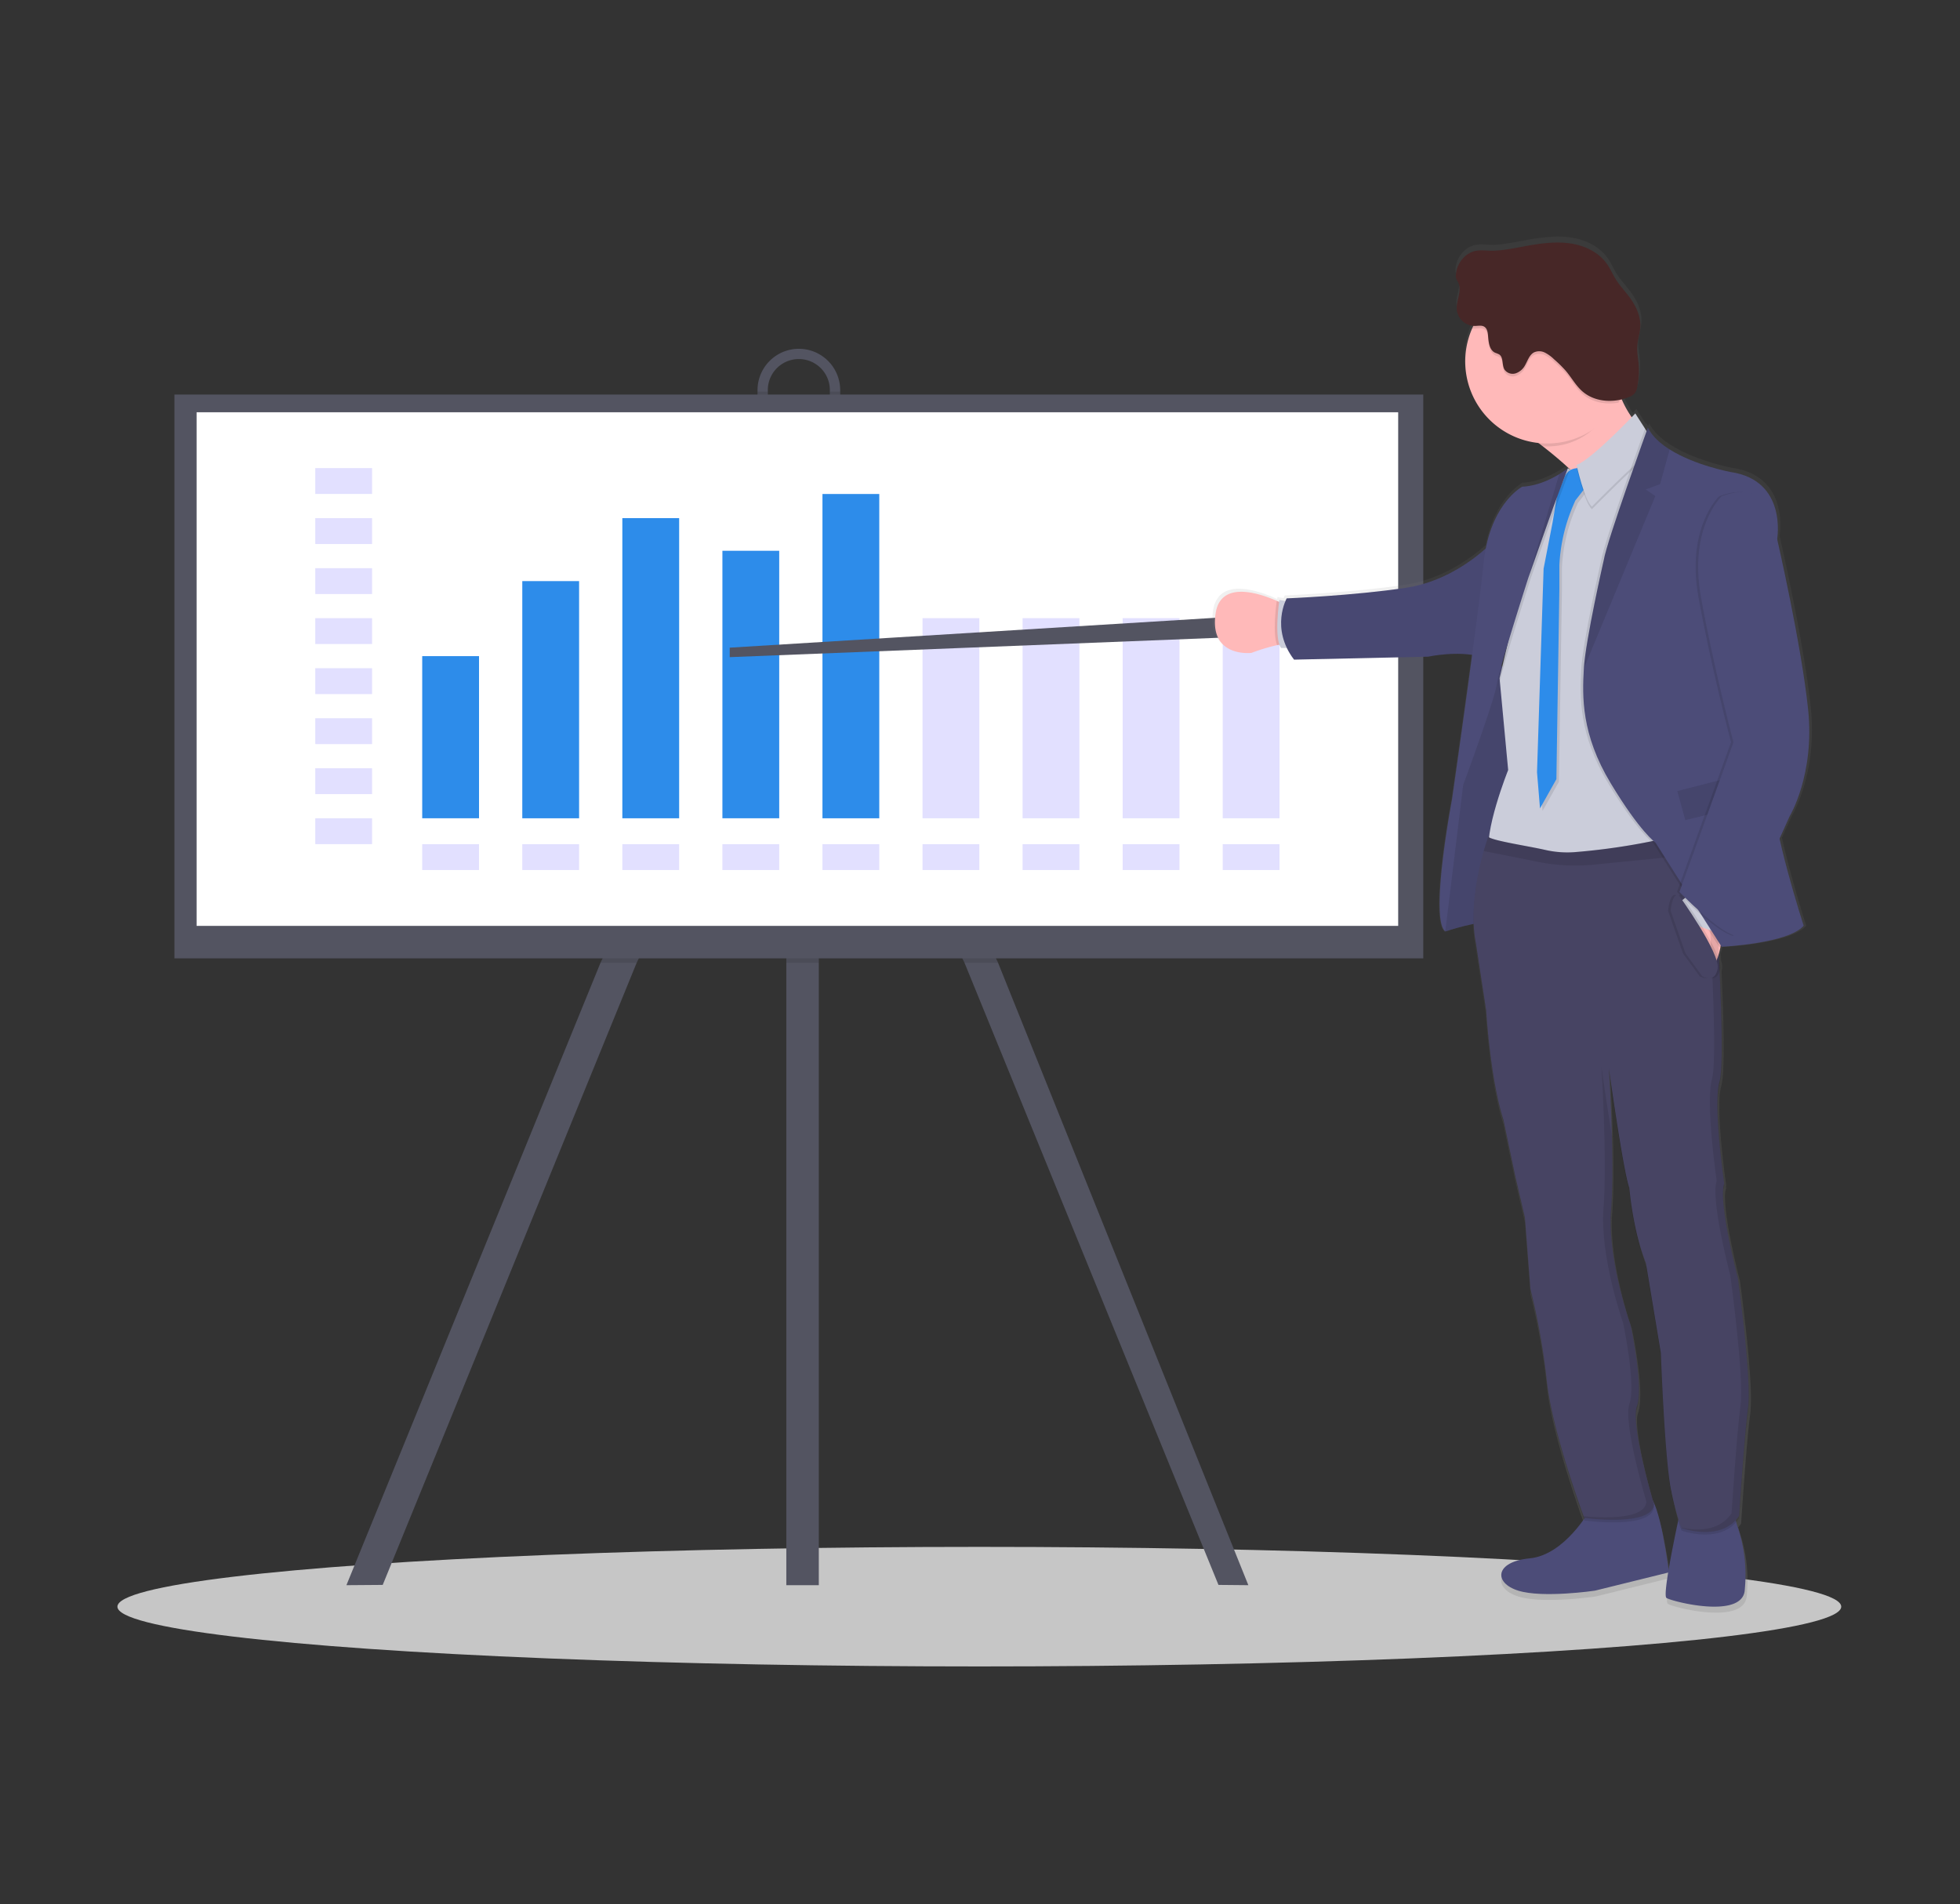<svg xmlns="http://www.w3.org/2000/svg" xmlns:xlink="http://www.w3.org/1999/xlink" width="1101.72" height="1070.48" viewBox="0 0 1101.72 1070.48">
  <rect x="0" y="0" width="1101.72" height="1070.48" fill="#333333" stroke="none"/>
  <defs>
    <linearGradient id="linear-gradient" x1="-2.392" y1="1" x2="-2.392" gradientUnits="objectBoundingBox">
      <stop offset="0" stop-color="gray" stop-opacity="0.251"/>
      <stop offset="0.54" stop-color="gray" stop-opacity="0.122"/>
      <stop offset="1" stop-color="gray" stop-opacity="0.102"/>
    </linearGradient>
    <clipPath id="clip-csb1">
      <rect width="1101.72" height="1070.48"/>
    </clipPath>
  </defs>
  <g id="csb1" clip-path="url(#clip-csb1)">
    <g id="undraw_business_plan_5i9d" transform="translate(9.539 40.523)">
      <ellipse id="Ellipse_73" data-name="Ellipse 73" cx="484.48" cy="33.609" rx="484.48" ry="33.609" transform="translate(56.461 829.132)" fill="#ececec" opacity="0.79"/>
      <path id="Path_517" data-name="Path 517" d="M442.921,311.26l-1.237,2.553-8.02,16.478L349.541,503.025,206.794,852.789l-20.4.157L329.216,503.025,426.544,303.15l7.12,3.521,8.02,3.971Z" transform="translate(-1.208 -2.276)" fill="#535461"/>
      <path id="Path_518" data-name="Path 518" d="M665.181,852.947l-16.793-.157L505.63,503.025l-81.907-168.2L413.5,313.813l-1.249-2.553,1.249-.619,10.224-5.062,4.915-2.43L524.5,503.025Z" transform="translate(26.977 -2.276)" fill="#535461"/>
      <rect id="Rectangle_72" data-name="Rectangle 72" width="18.255" height="596.779" transform="translate(432.456 253.892)" fill="#535461"/>
      <path id="Path_519" data-name="Path 519" d="M493.007,207.69a23.25,23.25,0,0,0-23.227,23.227v8.3a23.235,23.235,0,1,0,46.471,0l-.006-8.3a23.261,23.261,0,0,0-23.238-23.227Zm17.423,31.494a17.434,17.434,0,1,1-34.868,0v-8.3a17.434,17.434,0,0,1,34.869,0Z" transform="translate(-53.51 -52.116)" fill="#535461"/>
      <path id="Path_520" data-name="Path 520" d="M536.843,508.238H517.969l-81.907-168.2v168.2H417.818V335.5L333.7,508.238H313.37L410.7,308.362l7.12,3.521v-50.5h18.244v49.412l4.915-2.43Z" transform="translate(14.638 -7.488)" opacity="0.1"/>
      <path id="Path_521" data-name="Path 521" d="M516.246,229.08v7.469a23.235,23.235,0,1,1-46.471,0l.006-7.469h5.8v7.469a17.434,17.434,0,1,0,34.868,0V229.08Z" transform="translate(-53.51 -49.447)" opacity="0.1"/>
      <rect id="Rectangle_73" data-name="Rectangle 73" width="701.97" height="316.966" transform="translate(88.518 181.298)" fill="#535461"/>
      <rect id="Rectangle_74" data-name="Rectangle 74" width="675.413" height="288.756" transform="translate(100.969 191.252)" fill="#fff"/>
      <g id="Group_8" data-name="Group 8" transform="translate(167.669 222.645)" opacity="0.2">
        <rect id="Rectangle_75" data-name="Rectangle 75" width="31.933" height="14.544" fill="#6c63ff"/>
      </g>
      <g id="Group_9" data-name="Group 9" transform="translate(167.669 250.776)" opacity="0.2">
        <rect id="Rectangle_76" data-name="Rectangle 76" width="31.933" height="14.544" fill="#6c63ff"/>
      </g>
      <g id="Group_10" data-name="Group 10" transform="translate(167.669 278.896)" opacity="0.2">
        <rect id="Rectangle_77" data-name="Rectangle 77" width="31.933" height="14.544" fill="#6c63ff"/>
      </g>
      <g id="Group_11" data-name="Group 11" transform="translate(167.669 307.016)" opacity="0.2">
        <rect id="Rectangle_78" data-name="Rectangle 78" width="31.933" height="14.544" fill="#6c63ff"/>
      </g>
      <g id="Group_12" data-name="Group 12" transform="translate(167.669 335.147)" opacity="0.2">
        <rect id="Rectangle_79" data-name="Rectangle 79" width="31.933" height="14.544" fill="#6c63ff"/>
      </g>
      <g id="Group_13" data-name="Group 13" transform="translate(167.669 363.266)" opacity="0.2">
        <rect id="Rectangle_80" data-name="Rectangle 80" width="31.933" height="14.544" fill="#6c63ff"/>
      </g>
      <g id="Group_14" data-name="Group 14" transform="translate(167.669 391.386)" opacity="0.2">
        <rect id="Rectangle_81" data-name="Rectangle 81" width="31.933" height="14.544" fill="#6c63ff"/>
      </g>
      <g id="Group_15" data-name="Group 15" transform="translate(167.669 419.506)" opacity="0.2">
        <rect id="Rectangle_82" data-name="Rectangle 82" width="31.933" height="14.544" fill="#6c63ff"/>
      </g>
      <g id="Group_16" data-name="Group 16" transform="translate(227.789 434.061)" opacity="0.2">
        <rect id="Rectangle_83" data-name="Rectangle 83" width="31.933" height="14.544" fill="#6c63ff"/>
      </g>
      <g id="Group_17" data-name="Group 17" transform="translate(284.04 434.061)" opacity="0.2">
        <rect id="Rectangle_84" data-name="Rectangle 84" width="31.933" height="14.544" fill="#6c63ff"/>
      </g>
      <g id="Group_18" data-name="Group 18" transform="translate(340.279 434.061)" opacity="0.2">
        <rect id="Rectangle_85" data-name="Rectangle 85" width="31.933" height="14.544" fill="#6c63ff"/>
      </g>
      <g id="Group_19" data-name="Group 19" transform="translate(396.53 434.061)" opacity="0.2">
        <rect id="Rectangle_86" data-name="Rectangle 86" width="31.933" height="14.544" fill="#6c63ff"/>
      </g>
      <g id="Group_20" data-name="Group 20" transform="translate(452.77 434.061)" opacity="0.2">
        <rect id="Rectangle_87" data-name="Rectangle 87" width="31.933" height="14.544" fill="#6c63ff"/>
      </g>
      <g id="Group_21" data-name="Group 21" transform="translate(509.02 434.061)" opacity="0.2">
        <rect id="Rectangle_88" data-name="Rectangle 88" width="31.933" height="14.544" fill="#6c63ff"/>
      </g>
      <g id="Group_22" data-name="Group 22" transform="translate(565.26 434.061)" opacity="0.2">
        <rect id="Rectangle_89" data-name="Rectangle 89" width="31.933" height="14.544" fill="#6c63ff"/>
      </g>
      <g id="Group_23" data-name="Group 23" transform="translate(621.51 434.061)" opacity="0.2">
        <rect id="Rectangle_90" data-name="Rectangle 90" width="31.933" height="14.544" fill="#6c63ff"/>
      </g>
      <g id="Group_24" data-name="Group 24" transform="translate(677.75 434.061)" opacity="0.2">
        <rect id="Rectangle_91" data-name="Rectangle 91" width="31.933" height="14.544" fill="#6c63ff"/>
      </g>
      <rect id="Rectangle_92" data-name="Rectangle 92" width="31.933" height="91.153" transform="translate(227.789 328.353)" fill="#2d8cea"/>
      <rect id="Rectangle_93" data-name="Rectangle 93" width="31.933" height="133.344" transform="translate(284.04 286.173)" fill="#2d8cea"/>
      <rect id="Rectangle_94" data-name="Rectangle 94" width="31.933" height="168.741" transform="translate(340.279 250.776)" fill="#2d8cea"/>
      <rect id="Rectangle_95" data-name="Rectangle 95" width="31.933" height="150.384" transform="translate(396.53 269.122)" fill="#2d8cea"/>
      <rect id="Rectangle_96" data-name="Rectangle 96" width="31.933" height="182.317" transform="translate(452.77 237.2)" fill="#2d8cea"/>
      <g id="Group_25" data-name="Group 25" transform="translate(509.02 307.016)" opacity="0.2">
        <rect id="Rectangle_97" data-name="Rectangle 97" width="31.933" height="112.49" fill="#6c63ff"/>
      </g>
      <g id="Group_26" data-name="Group 26" transform="translate(565.26 307.016)" opacity="0.2">
        <rect id="Rectangle_98" data-name="Rectangle 98" width="31.933" height="112.49" fill="#6c63ff"/>
      </g>
      <g id="Group_27" data-name="Group 27" transform="translate(621.51 307.016)" opacity="0.2">
        <rect id="Rectangle_99" data-name="Rectangle 99" width="31.933" height="112.49" fill="#6c63ff"/>
      </g>
      <g id="Group_28" data-name="Group 28" transform="translate(677.75 307.016)" opacity="0.2">
        <rect id="Rectangle_100" data-name="Rectangle 100" width="31.933" height="112.49" fill="#6c63ff"/>
      </g>
      <path id="Path_522" data-name="Path 522" d="M651.386,308.39,377.95,325.217v5.331l279.263-11.079Z" transform="translate(22.697 -1.622)" fill="#535461"/>
      <path id="Path_523" data-name="Path 523" d="M1022.965,476.969s14.307-23.531,10.506-60.446-17.558-96.664-17.558-96.664,5.973-33.474-26.421-38.175c0,0-20.134-3.746-34.531-12.8-5.354-3.374-9.909-7.457-12.373-12.373,0,0-.191.551-.562,1.563a17.885,17.885,0,0,1-.877-1.563s-.079.2-.2.562l-5.5-8.571s-.754.8-2.025,2.115a57.222,57.222,0,0,1-5.624-10.123,29.256,29.256,0,0,0,4.016-1.282,7.873,7.873,0,0,0,3.273-2.092,8.3,8.3,0,0,0,1.485-3.7,44.988,44.988,0,0,0,.742-13c-.3-3.374-.99-6.749-.754-10.179.247-3.656,1.541-7.187,1.721-10.854.315-6.456-2.891-12.6-6.85-17.715-2.362-3.048-5.017-5.883-7.064-9.145-1.777-2.834-3.071-5.961-4.983-8.717-4.5-6.411-12-10.191-19.7-11.529s-15.612-.506-23.317.765c-6.749,1.125-13.5,2.756-20.246,3.149-5.894.337-10.7-1.653-16.1,2.25a15.567,15.567,0,0,0-6.276,11.248,5.948,5.948,0,0,0,.169,2.25,16.185,16.185,0,0,0,1.125,2.193c2.4,4.724-1.248,10.337-.776,15.612a10.427,10.427,0,0,0,9.223,9.088c-.214.45-.45.889-.652,1.35a46.656,46.656,0,0,0,38.1,65.317l2.092,1.608c4.724,3.656,10.033,8.031,15.151,12.789l-.1.079-.832-.472a44.816,44.816,0,0,1-4.9,3.374c-4.735,2.9-12.373,6.67-20.966,7.1,0,0-15.387,8.155-20.685,35.048-7.6,6.816-23.879,19.121-45.385,22.327-30.223,4.5-67.487,5.973-67.487,5.973s-.3.54-.731,1.53l-3.442-.63a6.194,6.194,0,0,1-.146,1.125l-1.35-.607c-10.674-4.668-32-11.473-34.7,7.277-3.622,25.15,20.359,22.26,20.359,22.26a111.826,111.826,0,0,1,14.544-4.42l1.338-.259a7.451,7.451,0,0,0,.945,1.845H737.9a38.5,38.5,0,0,0,4.083,6.636l76.013-1.665s12.991-2.835,24.982-1.035c-5.23,39.1-11.405,81.975-11.405,81.975s-12.935,67.9-3.88,75a137.784,137.784,0,0,1,16.04-4.3,72.99,72.99,0,0,0,1.327,12.5l5.793,37.917s2.25,38.738,9.774,61.863l6.636,31.607,5.557,23.891,3.127,40.549a385.123,385.123,0,0,1,9.291,52.235c2.936,27.242,18.874,71.267,21,77.059-5.444,7.7-16.625,20.775-30.651,22.125-20.021,1.935-20.5,14-6.512,18.345s43.439,0,43.439,0l41.527-10.269c-1.249,7.66-1.9,13.711-.99,14.364,2.655,1.935,42.956,12.373,44.407-4.342q.169-2.07.3-4.016a85.025,85.025,0,0,0-4.218-31.606c-.326-1-.619-2.013-.878-3.026a18.654,18.654,0,0,0,1.642-2.126s2.9-45.127,5.073-61.3c.169-1.294.281-2.868.338-4.646,1-19.391-6.074-70.4-6.074-70.4s-8.74-33.181-8.413-48.433a14.553,14.553,0,0,1,.641-3.734,4.128,4.128,0,0,0-.112-.81,2.162,2.162,0,0,1,.169-.641s-4.432-30.369-3.813-48.433a37.472,37.472,0,0,1,1.125-7.986,52.487,52.487,0,0,0,1.068-10.427c.563-12.373-.09-33.744-.99-53.787.1-.337.2-.675.281-1.069a10.463,10.463,0,0,0-.551-4.724c-.068-1.294-.124-2.576-.191-3.847.371-1.271.675-2.621.945-4.016h.585v.079S1022.2,549.135,1030.9,539c0,0-8.785-27.3-13.655-49.491Zm-162.959-84.91-.6-.214c.956-3.374,2.092-7.3,3.374-11.417C861.693,384.882,860.748,388.931,860.006,392.058Zm38.378-111.905.169.157-.18-.1Zm47.241,585.475c-2.036-7.008-10.123-35.577-9.865-49.2a13.876,13.876,0,0,1,.619-3.487,26.055,26.055,0,0,0,1.125-7.615c.81-14.217-4.634-39.694-4.634-39.694s-12.182-34.362-11.248-61.65c0-.686.079-1.372.124-2.058.2-2.587.36-5.388.472-8.346v-.056c.461-10.539.36-23.227.056-35.06l-.068-.439c-.416-15.668-1.192-29.773-1.518-35.352,1.125,8.065,8.323,58.264,11.428,66.475,0,0,1.7,23.159,9.415,42.742l8.458,50.908s2.171,60.581,5.781,77.712c1.62,7.626,2.992,12.766,4.016,16.118-1.462,6.828-3.824,18.267-5.41,27.737-.933-6.175-4.218-29.706-8.74-38.738Z" transform="translate(-25.145 -59.116)" fill="url(#linear-gradient)"/>
      <path id="Path_524" data-name="Path 524" d="M891.445,788.709s-14.116,25.589-33.969,27.5-20.325,13.869-6.456,18.177,43.057,0,43.057,0l41.617-10.281s-5.028-41.145-11.72-43.293S891.445,788.709,891.445,788.709Z" transform="translate(-7.127 19.366)" fill="#4c4c78"/>
      <path id="Path_525" data-name="Path 525" d="M931.921,788.55s-10.528,47.354-7.874,49.277,42.573,12.193,44.013-4.308q.169-2.081.3-3.982a84.425,84.425,0,0,0-4.184-31.325c-1.125-3.374-1.912-6.985-1.62-9.662C963.224,781.858,931.921,788.55,931.921,788.55Z" transform="translate(3.124 19.998)" fill="#4c4c78"/>
      <path id="Path_526" data-name="Path 526" d="M928.226,261.587s-32.293,79.32-26.545,53.844c3.8-16.872-20.775-39.289-37.771-52.46-8.65-6.749-15.331-11.034-15.331-11.034s60.626-70.682,56.329-40.189a45.925,45.925,0,0,0,3.307,24.61C914.909,252.262,928.226,261.587,928.226,261.587Z" transform="translate(-6.24 -52.563)" fill="#ffb9b9"/>
      <path id="Path_527" data-name="Path 527" d="M740.7,358.666c-1.71-.439-4.5-.157-7.39.461A111.032,111.032,0,0,0,718.9,363.5s-23.767,2.868-20.179-22.057c2.666-18.581,23.8-11.833,34.385-7.221,3.6,1.586,5.984,2.913,5.984,2.913Z" transform="translate(-24.987 -36.961)" fill="#ffb9b9"/>
      <path id="Path_528" data-name="Path 528" d="M736.965,358.1c-1.71-.439-4.5-.157-7.39.461-2.587-6.524-.619-21.99-.2-24.9,3.6,1.586,5.984,2.913,5.984,2.913Z" transform="translate(-21.254 -36.396)" opacity="0.1"/>
      <path id="Path_529" data-name="Path 529" d="M736.909,334.355l-6.22-1.125s-3.183,21.371.979,26.995h7.154Z" transform="translate(-21.096 -36.45)" fill="#cbcdda"/>
      <path id="Path_530" data-name="Path 530" d="M851.285,369.374S832.276,358,830,372.355s-5.264,38.873-5.264,38.873l-5.264,31.213-6.816,62.538.956,10.641s20.246-6.816,24.993-4.42,8.616-26.309,8.616-26.309l7.874-29.661,1.192-62.9Z" transform="translate(-10.722 -32.473)" fill="#4c4c78"/>
      <path id="Path_531" data-name="Path 531" d="M851.285,369.374S832.276,358,830,372.355s-5.264,38.873-5.264,38.873l-5.264,31.213-6.816,62.538.956,10.641s20.246-6.816,24.993-4.42,8.616-26.309,8.616-26.309l7.874-29.661,1.192-62.9Z" transform="translate(-10.722 -32.473)" opacity="0.1"/>
      <path id="Path_532" data-name="Path 532" d="M851.175,303.4s-19.729,22.248-49.682,26.725-66.914,5.928-66.914,5.928-9.325,16.681,4.128,34.441l75.361-1.665s16.681-3.622,29.6,0Z" transform="translate(-20.859 -40.172)" fill="#4c4c78"/>
      <path id="Path_533" data-name="Path 533" d="M851.175,303.4s-19.729,22.248-49.682,26.725-66.914,5.928-66.914,5.928-9.325,16.681,4.128,34.441l75.361-1.665s16.681-3.622,29.6,0Z" transform="translate(-20.859 -40.172)" opacity="0.05"/>
      <path id="Path_534" data-name="Path 534" d="M692.29,384.58" transform="translate(-25.743 -30.042)" fill="none" stroke="blue" stroke-miterlimit="10" stroke-width="1"/>
      <path id="Path_535" data-name="Path 535" d="M905.022,235.671c-7.356,15.747-20.145,27.355-38.693,27.355-.821,0-1.62,0-2.418-.056-8.65-6.749-15.331-11.034-15.331-11.034s60.626-70.682,56.329-40.189C903.582,221.083,902.064,228.664,905.022,235.671Z" transform="translate(-6.24 -52.563)" opacity="0.1"/>
      <path id="Path_536" data-name="Path 536" d="M915.7,219.251A46.116,46.116,0,1,1,902.2,186.523,46.217,46.217,0,0,1,915.7,219.251Z" transform="translate(-9.399 -56.445)" fill="#ffb9b9"/>
      <path id="Path_537" data-name="Path 537" d="M942.476,491.427s-103.076,9.1-106.855-4.06,10.517-48.793,10.517-48.793l-4.657-49.749-.169-1.9s12.913-53.821,12.44-58.118c-.45-3.869,20.786-49.03,25.15-58.264.517-1.069.787-1.653.787-1.653l.821.472.36.214,5.05,2.947,19.943-4.724L929.9,255.21,932.15,392.9Z" transform="translate(-7.936 -46.186)" fill="#cbcdda"/>
      <path id="Path_538" data-name="Path 538" d="M885.707,268.876s-7.052-1.912-9.808,5.14a73.126,73.126,0,0,1-3.824,8.852l-2.745,16.377-5.028,25.87L860.59,439.563l1.676,20.325,9.212-16.377,1.676-106.979V323.226a96.324,96.324,0,0,1,7.671-33.406l1.282-3,8.009-10.292Z" transform="translate(-4.741 -44.51)" opacity="0.1"/>
      <path id="Path_539" data-name="Path 539" d="M884.437,267.6s-7.064-1.912-9.808,5.14a72.544,72.544,0,0,1-3.835,8.852l-2.745,16.388-5.028,25.87-3.7,114.447L861,458.63l9.212-16.433,1.676-106.911v-13.34a96.831,96.831,0,0,1,7.671-33.406l1.294-3,8.008-10.281Z" transform="translate(-4.9 -44.67)" fill="#2d8cea"/>
      <path id="Path_540" data-name="Path 540" d="M912.1,241.31s-24.4,25.87-33.013,28.941c0,0,4.308,19.616,8.616,23.441,0,0,25.6-26.106,30.133-28.221l3.8-9.3Z" transform="translate(-2.432 -47.921)" opacity="0.1"/>
      <path id="Path_541" data-name="Path 541" d="M912.1,240s-24.4,25.87-33.013,28.941c0,0,4.308,19.616,8.616,23.441,0,0,25.6-26.106,30.133-28.221l3.8-9.291Z" transform="translate(-2.432 -48.084)" fill="#cbcdda"/>
      <path id="Path_542" data-name="Path 542" d="M880.416,267.37l-.247.675L872.352,289,858.37,328.536s-.124.4-.371,1.125c-2.317,7.2-14.769,46.263-17.22,57.612l-.169-1.9s12.913-53.821,12.44-58.118c-.45-3.869,20.786-49.03,25.15-58.264.7-.472,1.237-.877,1.609-1.181Z" transform="translate(-7.234 -44.669)" opacity="0.1"/>
      <path id="Path_543" data-name="Path 543" d="M882.728,267.36,874.652,289l-13.981,39.536s-.124.4-.371,1.125c-2.452,7.671-16.433,51.459-17.558,59.468-1.271,8.8-18.851,56.341-18.851,56.341l-10.044,82.323c-9-6.985,3.779-74.236,3.779-74.236s14.352-99.735,17.749-132.916,21.72-42.877,21.72-42.877c8.458-.427,16.084-4.162,20.775-7.03a43.885,43.885,0,0,0,4.859-3.374Z" transform="translate(-10.975 -44.67)" fill="#4c4c78"/>
      <path id="Path_544" data-name="Path 544" d="M981.9,774.476c-2.148,16.028-5.016,60.739-5.016,60.739-10.044,15.061-32.293,6.929-32.293,6.929s-2.385-4.5-5.973-21.529-5.736-77.014-5.736-77.014L924.5,693.21c-7.648-19.38-9.324-42.337-9.324-42.337-3.374-8.852-11.484-66.97-11.484-66.97s3.374,52.134,1.2,79.646,10.989,64.529,10.989,64.529,7.424,34.689,3.588,45.453,9.572,55.238,9.572,55.238c-1.125,12.924-39.21,7.66-39.21,7.66S871.918,788.345,868.78,759.4a382.454,382.454,0,0,0-9.212-51.74l-3.1-40.189-5.511-23.756-6.569-31.325c-7.424-22.957-9.684-61.346-9.684-61.346l-5.748-37.669c-3.757-18.627,1.125-40.492,4.364-51.932,1.406-4.96,2.531-7.986,2.531-7.986,3.3,2.34,22.17,5.084,31.933,7.311a55.972,55.972,0,0,0,16.31,1.3,363.415,363.415,0,0,0,72.875-13.363c1.609-.484,2.463-.765,2.463-.765l.506,4.308,1.192,10.258,2.126,18.21s6.456,97.1,2.632,110.229,2.632,57.364,2.632,57.364c-3.588,10.494,7.649,53.146,7.649,53.146S984.059,758.448,981.9,774.476Z" transform="translate(-8.859 -22.134)" opacity="0.1"/>
      <path id="Path_545" data-name="Path 545" d="M981.9,773.22c-2.148,16.028-5.016,60.739-5.016,60.739-10.044,15.072-32.293,6.929-32.293,6.929s-2.385-4.5-5.973-21.517-5.736-77.026-5.736-77.026l-8.38-50.458c-7.592-19.38-9.324-42.393-9.324-42.393-3.374-8.852-11.484-66.97-11.484-66.97s3.374,52.134,1.2,79.646,10.989,64.574,10.989,64.574,7.424,34.689,3.588,45.453,9.572,55.25,9.572,55.25c-1.125,12.913-39.21,7.649-39.21,7.649s-17.918-48.028-21.056-76.98a382.441,382.441,0,0,0-9.212-51.74l-3.1-40.178-5.511-23.677-6.569-31.325c-7.424-22.968-9.684-61.357-9.684-61.357l-5.748-37.669c-3.757-18.627,1.125-40.492,4.364-51.931,1.406-4.949,2.531-7.975,2.531-7.975,3.3,2.339,22.17,5.073,31.933,7.3a55.584,55.584,0,0,0,16.309,1.3A363.417,363.417,0,0,0,956.963,447.5l2.463-.754.506,4.3,1.192,10.269,2.126,18.21s6.456,97.092,2.632,110.229,2.632,57.364,2.632,57.364c-3.588,10.483,7.649,53.135,7.649,53.135S984.059,757.169,981.9,773.22Z" transform="translate(-8.859 -22.284)" fill="#474463"/>
      <path id="Path_546" data-name="Path 546" d="M915.25,219.247a46.119,46.119,0,0,1-6.119,23.036c-7.2,1.271-14.859-.135-20.246-4.893-3.689-3.251-6.074-7.694-9.246-11.462a69.4,69.4,0,0,0-6.6-6.513,20.958,20.958,0,0,0-5.208-3.791,7.075,7.075,0,0,0-6.243-.068c-2.542,1.417-3.374,4.578-4.848,7.1a9.482,9.482,0,0,1-5.3,4.623,5.624,5.624,0,0,1-6.332-2.148c-1.564-2.688-.416-6.884-3.037-8.526a16.728,16.728,0,0,0-2.137-.877c-3.374-1.53-3.768-6.063-4.061-9.774-.146-1.822-.54-3.88-2.07-4.859s-3.543-.484-5.365-.45a6.961,6.961,0,0,1-1.608-.124,46.218,46.218,0,0,1,88.465,18.728Z" transform="translate(-8.954 -56.44)" opacity="0.1"/>
      <path id="Path_547" data-name="Path 547" d="M825,161.441a15.432,15.432,0,0,0-6.22,11.18,5.762,5.762,0,0,0,.169,2.193A14.831,14.831,0,0,0,820.078,177c2.362,4.69-1.248,10.247-.787,15.477a10.292,10.292,0,0,0,10.123,9c1.822,0,3.824-.54,5.365.45s1.923,3.037,2.07,4.859c.292,3.712.664,8.245,4.049,9.774a18.9,18.9,0,0,1,2.137.877c2.632,1.642,1.485,5.849,3.048,8.526a5.624,5.624,0,0,0,6.333,2.148A9.448,9.448,0,0,0,857.7,223.5c1.451-2.531,2.317-5.624,4.859-7.1a7.041,7.041,0,0,1,6.243.056,21,21,0,0,1,5.208,3.8,68.089,68.089,0,0,1,6.6,6.513c3.172,3.757,5.557,8.2,9.246,11.45,6.951,6.108,17.592,6.749,26.163,3.228a7.941,7.941,0,0,0,3.251-2.07,8.255,8.255,0,0,0,1.474-3.678,44.6,44.6,0,0,0,.742-12.879c-.3-3.374-.99-6.749-.753-10.123.236-3.622,1.53-7.12,1.709-10.742.315-6.411-2.868-12.5-6.749-17.569-2.34-3.026-4.972-5.826-7-9.066-1.766-2.812-3.048-5.905-4.938-8.627-4.432-6.355-11.9-10.123-19.526-11.439s-15.466-.506-23.1.765c-6.659,1.125-13.362,2.722-20.111,3.116C835.116,159.551,830.358,157.56,825,161.441Z" transform="translate(-9.963 -58.743)" fill="#472727"/>
      <path id="Path_548" data-name="Path 548" d="M877.218,267.36,869.142,289l-13.981,39.536s-.124.4-.371,1.125v.056l17.592-59.006A43.852,43.852,0,0,0,877.218,267.36Z" transform="translate(-5.465 -44.67)" opacity="0.1"/>
      <path id="Path_549" data-name="Path 549" d="M955.123,488.692s.832,26.185-6.22,32.765l-18.773-35.4,15.747-7.66Z" transform="translate(3.937 -18.334)" fill="#ffb9b9"/>
      <path id="Path_550" data-name="Path 550" d="M1005.06,527.115c-8.616,10.044-46.116,11.844-46.116,11.844L921.825,480.47s-8.785-6.1-25.285-33.552-15.961-48.6-15.038-64.394,11.248-61.177,11.248-61.177c1.609-10.213,24.745-74.236,24.745-74.236,2.43,4.848,6.951,8.9,12.238,12.238,14.285,9,34.227,12.688,34.227,12.688,32.124,4.668,26.2,37.849,26.2,37.849s.36,128.98-1.62,144.412S1005.06,527.115,1005.06,527.115Z" transform="translate(-2.178 -47.197)" opacity="0.1"/>
      <path id="Path_551" data-name="Path 551" d="M877.467,459.988l-1.08,9.572-13.036-4.78L853.79,450.3l7.176-5.624Z" transform="translate(82.077 15.386)" fill="#cbcdda"/>
      <path id="Path_552" data-name="Path 552" d="M967.306,460.505l-6.816.7-65.721,6.569a106.46,106.46,0,0,1-31.607-1.552l-30.482-6.1c1.406-4.949,2.531-7.975,2.531-7.975,3.3,2.34,22.17,5.073,31.933,7.3a55.591,55.591,0,0,0,16.309,1.3,363.412,363.412,0,0,0,72.875-13.362l2.969,3.543Z" transform="translate(-8.224 -22.204)" opacity="0.1"/>
      <g id="Group_29" data-name="Group 29" transform="translate(826.976 424.455)" opacity="0.1">
        <path id="Path_553" data-name="Path 553" d="M835.617,451.98a5.96,5.96,0,0,1-.63-.36.338.338,0,0,1-.067.169Z" transform="translate(-834.92 -446.131)"/>
        <path id="Path_554" data-name="Path 554" d="M963.248,700.245S952,657.593,955.6,647.11c0,0-6.456-44.2-2.621-57.364s-2.643-110.229-2.643-110.229l-2.126-18.21-1.192-10.269-.495-4.3-2.474.754-1.53.45.191,1.665,1.192,10.258,2.126,18.21s6.456,97.1,2.643,110.229,2.621,57.364,2.621,57.364c-3.588,10.494,7.649,53.135,7.649,53.135s7.874,56.937,5.748,72.954S959.66,832.5,959.66,832.5c-7.334,11.012-21.18,9.64-28.12,8.1l.124.27s22.248,8.143,32.293-6.929c0,0,2.868-44.733,5.028-60.739S963.248,700.245,963.248,700.245Z" transform="translate(-822.863 -446.74)"/>
        <path id="Path_555" data-name="Path 555" d="M912.673,757.322c3.824-10.764-3.588-45.453-3.588-45.453s-13.149-37.118-11-64.574c.9-11.462.844-27.186.461-41.617-3.048-18.615-5.973-39.368-5.973-39.368s3.374,52.134,1.215,79.635,10.989,64.585,10.989,64.585,7.424,34.677,3.588,45.441,9.549,55.193,9.549,55.193c-.956,10.348-25.533,9-35.285,8.1l.371.99s38.029,5.264,39.221-7.648C922.245,812.571,908.849,768.086,912.673,757.322Z" transform="translate(-828.966 -431.819)"/>
      </g>
      <path id="Path_556" data-name="Path 556" d="M1006.331,527.115c-8.6,10.044-46.116,11.844-46.116,11.844L923.1,480.47s-8.785-6.1-25.3-33.552-15.949-48.6-15.038-64.394,11.248-61.177,11.248-61.177c1.609-10.213,24.745-74.236,24.745-74.236,2.418,4.848,6.94,8.9,12.238,12.238,14.285,9,34.227,12.688,34.227,12.688,32.113,4.668,26.185,37.849,26.185,37.849s.36,128.98-1.62,144.412S1006.331,527.115,1006.331,527.115Z" transform="translate(-2.021 -47.197)" fill="#4c4c78"/>
      <path id="Path_557" data-name="Path 557" d="M925.585,278.855l-8.076,3,5.376,3.768L882.73,382.493c.934-15.747,11.248-61.177,11.248-61.177,1.608-10.213,24.745-74.236,24.745-74.236,2.418,4.848,6.94,8.9,12.238,12.238Z" transform="translate(-1.978 -47.2)" opacity="0.1"/>
      <path id="Path_558" data-name="Path 558" d="M851.5,396.2l41.077-10.584,5.388,16.681-41.977,10.235Z" transform="translate(81.791 8.016)" opacity="0.1"/>
      <path id="Path_559" data-name="Path 559" d="M952.958,281.655s-18.66,17.558-11.619,56.689,18.3,81.615,18.3,81.615L929.27,504.093s21.169,22.068,31.573,24.745l30.313-67.274s14.172-23.317,10.4-59.906-17.4-95.8-17.4-95.8S984.171,269.822,952.958,281.655Z" transform="translate(3.829 -43.184)" opacity="0.1"/>
      <path id="Path_560" data-name="Path 560" d="M954.233,281.655s-18.671,17.558-11.653,56.689,18.289,81.615,18.289,81.615L930.5,504.093s21.169,22.068,31.573,24.745l30.369-67.274s14.172-23.317,10.4-59.906-17.4-95.8-17.4-95.8S985.446,269.822,954.233,281.655Z" transform="translate(3.983 -43.184)" fill="#4c4c78"/>
      <path id="Path_561" data-name="Path 561" d="M931.9,480.756s23.677,32.776,21.889,41.5-8.728,4.06-8.728,4.06l-9.324-12.789-8.38-23.924S928.181,479.283,931.9,480.756Z" transform="translate(3.591 -18.058)" opacity="0.1"/>
      <path id="Path_562" data-name="Path 562" d="M929.354,480.756s23.621,32.776,21.889,41.5-8.728,4.06-8.728,4.06l-9.336-12.789-8.368-23.924S925.631,479.283,929.354,480.756Z" transform="translate(3.273 -18.058)" opacity="0.1"/>
      <path id="Path_563" data-name="Path 563" d="M930.634,480.756s23.621,32.776,21.877,41.5-8.728,4.06-8.728,4.06l-9.324-12.789-8.368-23.924S926.9,479.283,930.634,480.756Z" transform="translate(3.433 -18.058)" fill="#474463"/>
    </g>
  </g>
</svg>
